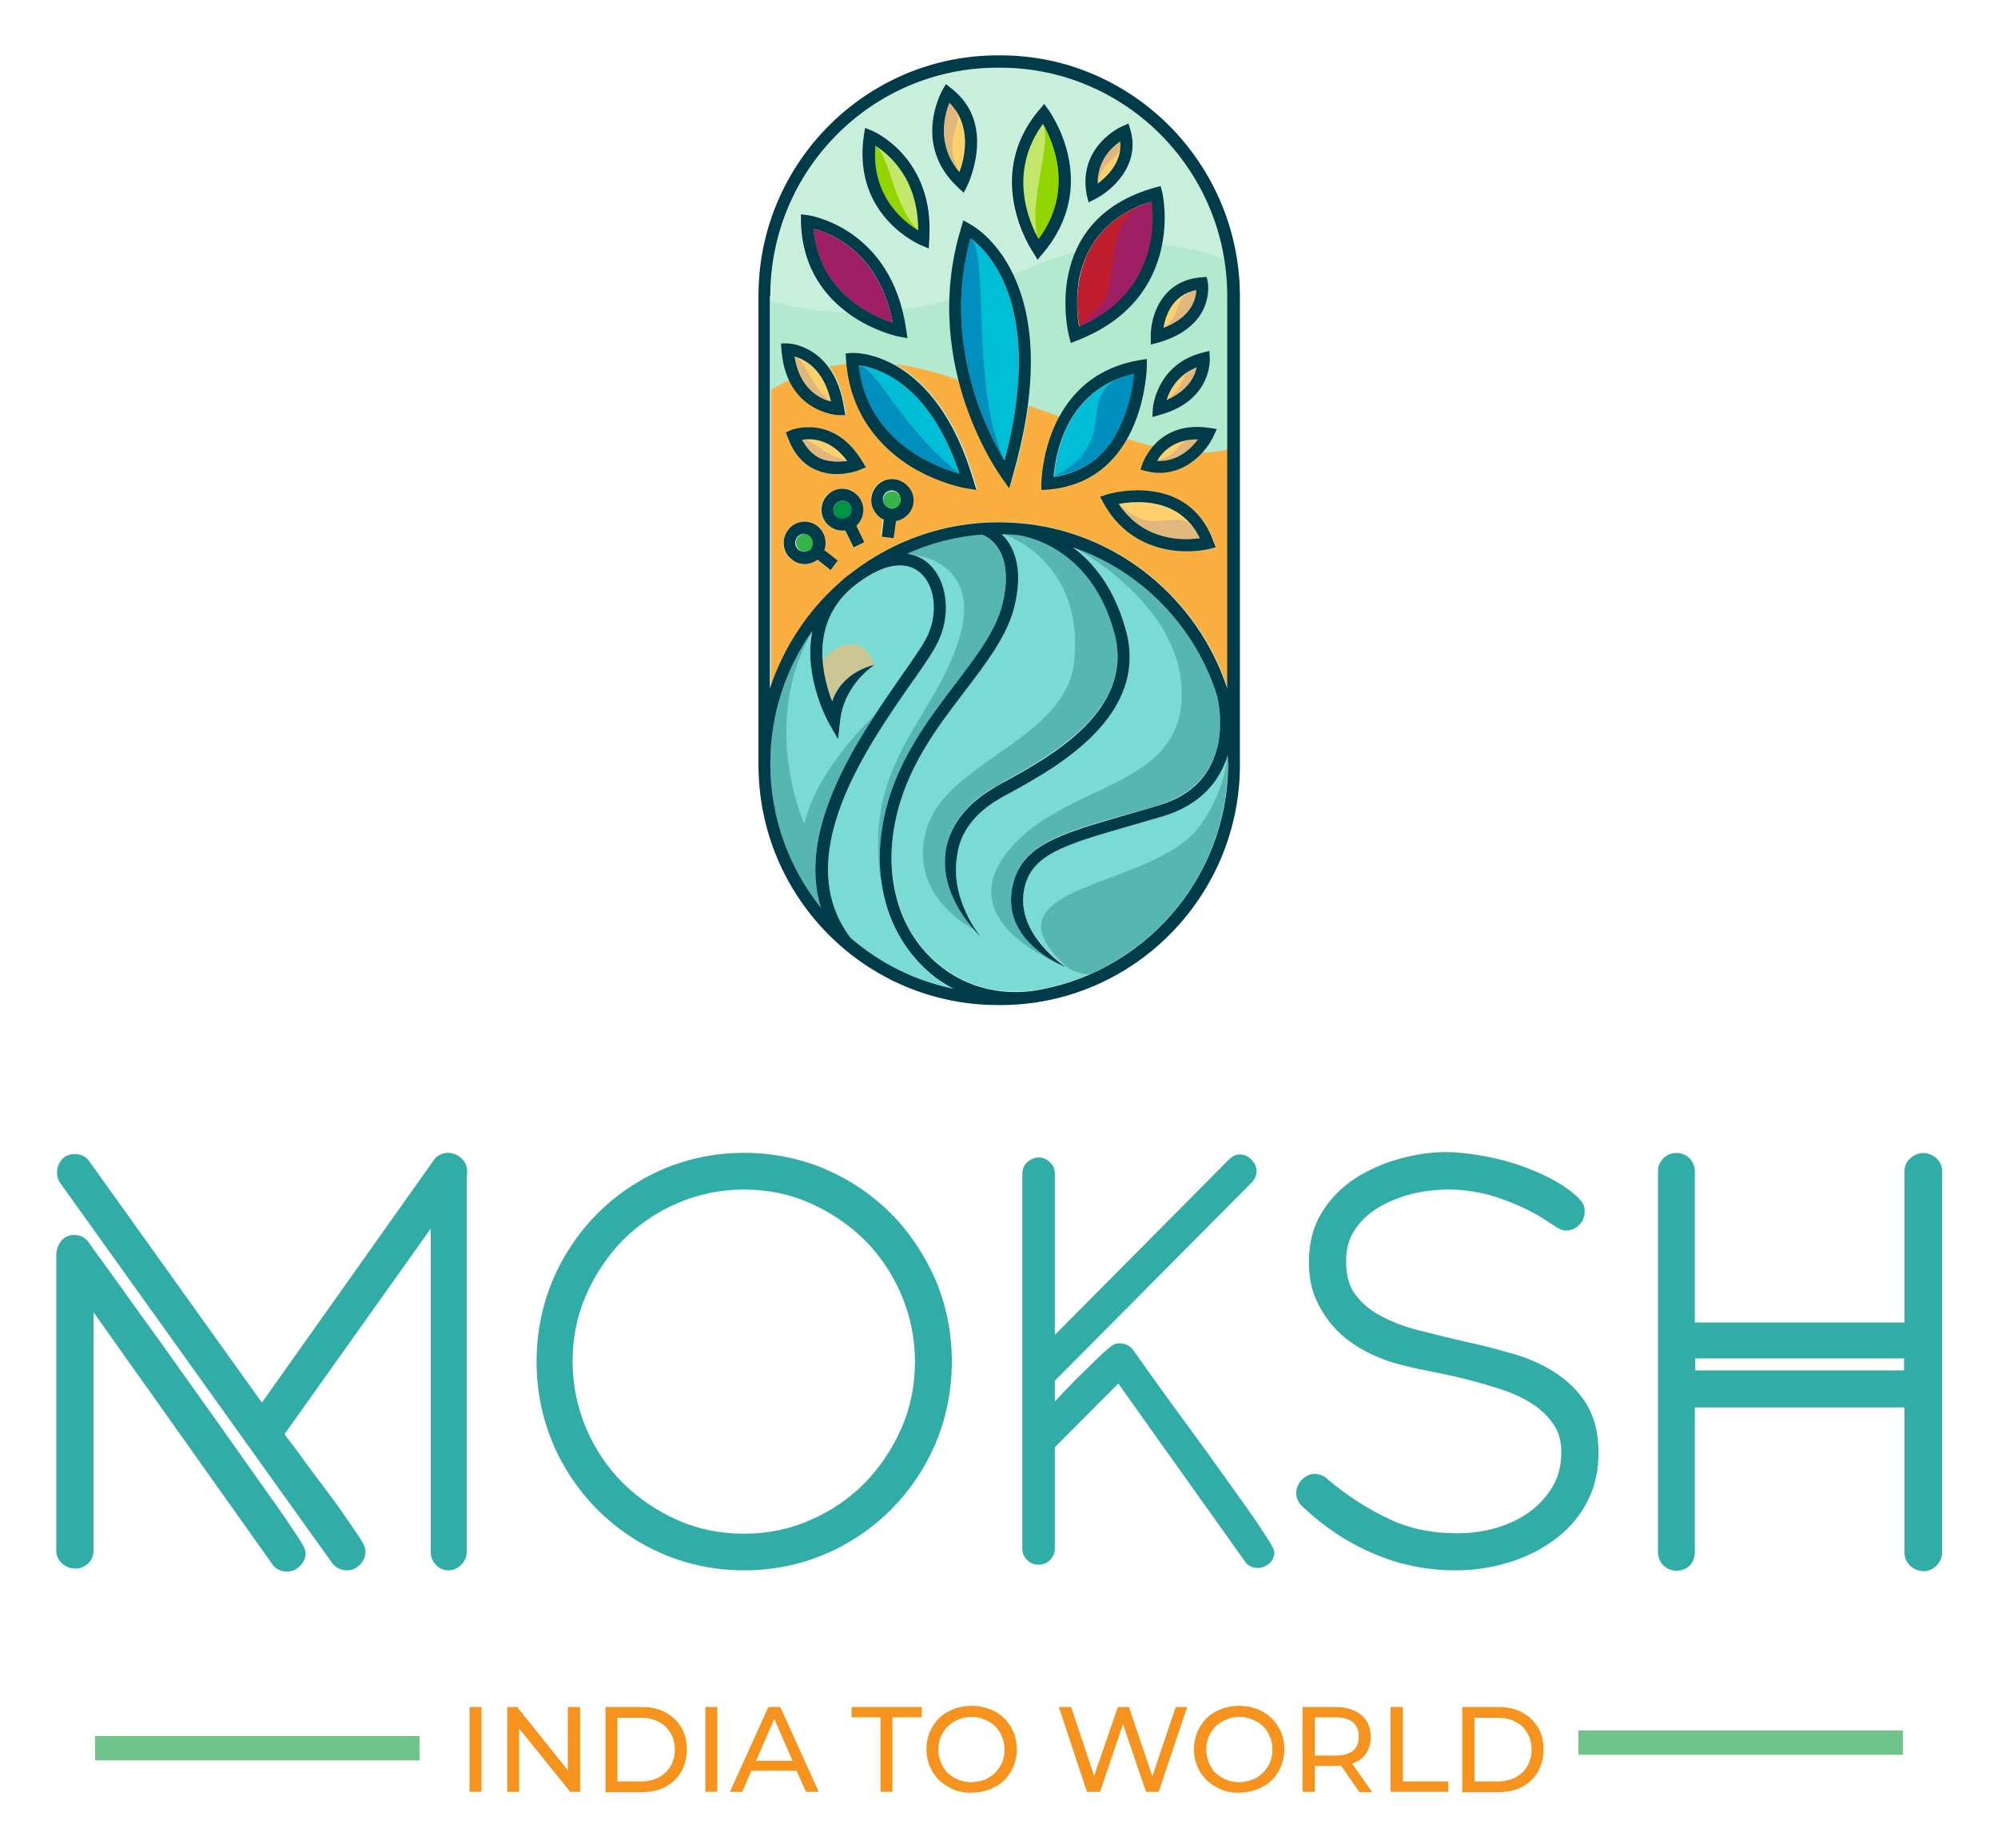 <svg xmlns="http://www.w3.org/2000/svg" xmlns:xlink="http://www.w3.org/1999/xlink" width="120px" height="111px" viewBox="0 0 119 111"><g id="surface1"><path style=" stroke:none;fill-rule:nonzero;fill:rgb(57.647%,83.529%,0%);fill-opacity:1;" d="M 62.141 7.441 C 60.023 10.312 61.285 13.277 61.879 14.352 C 64.047 11.41 62.738 8.492 62.141 7.441 "></path><path style=" stroke:none;fill-rule:nonzero;fill:rgb(76.078%,90.588%,41.961%);fill-opacity:1;" d="M 62.141 7.441 C 60.023 10.312 61.285 13.277 61.879 14.352 C 61.141 12.465 62.738 8.492 62.141 7.441 "></path><path style=" stroke:none;fill-rule:nonzero;fill:rgb(99.608%,81.961%,42.745%);fill-opacity:1;" d="M 49.41 24.113 C 48.957 22.152 47.84 21.578 47.219 21.41 C 47.527 23.371 48.719 23.945 49.41 24.113 "></path><path style=" stroke:none;fill-rule:nonzero;fill:rgb(88.235%,71.765%,49.412%);fill-opacity:1;" d="M 49.41 24.113 C 48.363 23.422 47.84 21.578 47.219 21.41 C 47.527 23.371 48.719 23.945 49.41 24.113 "></path><path style=" stroke:none;fill-rule:nonzero;fill:rgb(21.569%,70.196%,29.02%);fill-opacity:1;" d="M 48.148 32.176 C 48.051 32.105 47.934 32.055 47.84 32.055 C 47.812 32.055 47.789 32.055 47.766 32.055 C 47.625 32.078 47.504 32.152 47.41 32.27 C 47.312 32.391 47.289 32.535 47.312 32.68 C 47.34 32.82 47.41 32.941 47.527 33.035 C 47.648 33.133 47.789 33.156 47.934 33.133 C 48.074 33.109 48.195 33.035 48.289 32.918 C 48.434 32.68 48.387 32.344 48.148 32.176 "></path><path style=" stroke:none;fill-rule:nonzero;fill:rgb(99.608%,81.961%,42.745%);fill-opacity:1;" d="M 66.688 30.262 C 68.211 32.535 70.613 32.461 71.566 32.32 C 70.352 29.855 67.758 30.07 66.688 30.262 "></path><path style=" stroke:none;fill-rule:nonzero;fill:rgb(88.235%,71.765%,49.412%);fill-opacity:1;" d="M 66.688 30.262 C 68.211 32.535 70.613 32.461 71.566 32.32 C 70.352 29.855 69.113 32.605 66.688 30.262 "></path><path style=" stroke:none;fill-rule:nonzero;fill:rgb(61.961%,12.157%,38.824%);fill-opacity:1;" d="M 53.121 19.379 C 52.312 15.191 49.457 14.02 48.363 13.73 C 48.672 17.559 51.859 18.969 53.121 19.379 "></path><path style=" stroke:none;fill-rule:nonzero;fill:rgb(61.961%,12.157%,38.824%);fill-opacity:1;" d="M 53.121 19.379 C 50.41 17.414 49.457 14.02 48.363 13.73 C 48.672 17.559 51.859 18.969 53.121 19.379 "></path><path style=" stroke:none;fill-rule:nonzero;fill:rgb(0%,57.647%,27.059%);fill-opacity:1;" d="M 50.098 30.07 C 50.027 30.07 49.957 30.094 49.887 30.117 C 49.621 30.238 49.48 30.551 49.598 30.836 C 49.719 31.098 50.027 31.242 50.312 31.125 C 50.457 31.074 50.551 30.957 50.598 30.836 C 50.645 30.691 50.645 30.551 50.598 30.43 C 50.504 30.191 50.312 30.07 50.098 30.07 "></path><path style=" stroke:none;fill-rule:nonzero;fill:rgb(76.078%,90.588%,41.961%);fill-opacity:1;" d="M 54.645 13.828 C 54.668 10.719 52.93 9.281 52.074 8.754 C 51.836 11.746 53.715 13.277 54.645 13.828 "></path><path style=" stroke:none;fill-rule:nonzero;fill:rgb(57.647%,83.529%,0%);fill-opacity:1;" d="M 54.645 13.828 C 53.121 12.32 52.93 9.281 52.074 8.754 C 51.836 11.746 53.715 13.277 54.645 13.828 "></path><path style=" stroke:none;fill-rule:nonzero;fill:rgb(99.608%,81.961%,42.745%);fill-opacity:1;" d="M 47.672 26.387 C 47.934 26.938 48.312 27.32 48.789 27.512 C 49.359 27.773 49.98 27.727 50.383 27.629 C 49.387 26.316 48.242 26.289 47.672 26.387 "></path><path style=" stroke:none;fill-rule:nonzero;fill:rgb(88.235%,71.765%,49.412%);fill-opacity:1;" d="M 47.672 26.387 C 47.934 26.938 48.312 27.32 48.789 27.512 C 49.359 27.773 49.98 27.727 50.383 27.629 C 49.027 27.438 48.242 26.289 47.672 26.387 "></path><path style=" stroke:none;fill-rule:nonzero;fill:rgb(21.569%,70.196%,29.02%);fill-opacity:1;" d="M 53.145 29.496 C 53.121 29.496 53.098 29.496 53.074 29.496 C 52.812 29.496 52.574 29.688 52.551 29.977 C 52.527 30.117 52.574 30.262 52.668 30.383 C 52.766 30.5 52.883 30.574 53.027 30.598 C 53.312 30.645 53.598 30.43 53.621 30.141 C 53.645 30 53.598 29.855 53.504 29.734 C 53.406 29.594 53.289 29.52 53.145 29.496 "></path><path style=" stroke:none;fill-rule:nonzero;fill:rgb(0%,74.51%,83.922%);fill-opacity:1;" d="M 57.785 14.305 C 56.074 20.551 58.738 25.836 59.832 27.656 C 62.238 18.539 58.953 15.168 57.785 14.305 "></path><path style=" stroke:none;fill-rule:nonzero;fill:rgb(0%,56.078%,74.51%);fill-opacity:1;" d="M 57.785 14.305 C 56.074 20.551 58.738 25.836 59.832 27.656 C 57.762 23.277 58.953 15.168 57.785 14.305 "></path><path style=" stroke:none;fill-rule:nonzero;fill:rgb(0%,74.51%,83.922%);fill-opacity:1;" d="M 51.074 21.938 C 51.598 26.48 55.598 28.012 57.121 28.445 C 55.289 22.941 52.168 22.082 51.074 21.938 "></path><path style=" stroke:none;fill-rule:nonzero;fill:rgb(0%,56.078%,74.51%);fill-opacity:1;" d="M 51.074 21.938 C 51.598 26.48 55.598 28.012 57.121 28.445 C 53.598 25.645 52.168 22.082 51.074 21.938 "></path><path style=" stroke:none;fill-rule:nonzero;fill:rgb(0%,74.51%,83.922%);fill-opacity:1;" d="M 67.641 22.414 C 63.547 23.371 62.902 27.32 62.809 28.609 C 64.762 28.324 66.164 27.176 66.996 25.168 C 67.426 24.09 67.594 23.012 67.641 22.414 "></path><path style=" stroke:none;fill-rule:nonzero;fill:rgb(0%,56.078%,74.51%);fill-opacity:1;" d="M 67.641 22.414 C 63.547 23.371 67.188 26.387 62.809 28.609 C 64.762 28.324 66.164 27.176 66.996 25.168 C 67.426 24.09 67.594 23.012 67.641 22.414 "></path><path style=" stroke:none;fill-rule:nonzero;fill:rgb(78.039%,93.725%,86.275%);fill-opacity:1;" d="M 59.594 4.066 L 59.43 4.066 C 51.906 4.066 45.793 10.215 45.793 17.773 L 45.793 41.34 C 46.602 38.875 48.027 36.723 49.91 35.047 C 50.098 34.855 50.312 34.688 50.527 34.52 C 50.598 34.473 50.645 34.426 50.719 34.375 C 53.145 32.488 56.215 31.363 59.523 31.363 C 59.906 31.363 60.285 31.387 60.668 31.41 C 60.668 31.41 60.668 31.41 60.691 31.41 C 66.57 31.887 71.473 35.906 73.258 41.34 L 73.258 17.773 C 73.234 10.215 67.117 4.066 59.594 4.066 M 66.902 7.582 L 67.281 7.414 L 67.402 7.824 C 67.996 9.93 66.281 11.434 65.309 11.938 L 64.879 12.152 L 64.785 11.676 C 64.234 8.781 66.879 7.605 66.902 7.582 M 56.098 5.383 L 56.312 5.023 L 56.645 5.285 C 59.406 7.441 57.621 11.102 57.598 11.125 L 57.383 11.555 L 57.023 11.219 C 54.238 8.637 56.098 5.43 56.098 5.383 M 51.434 8.133 L 51.504 7.68 L 51.93 7.848 C 51.98 7.871 55.691 9.449 55.359 14.426 L 55.336 14.926 L 54.883 14.734 C 54.812 14.734 50.672 13.016 51.434 8.133 M 48.004 12.918 C 48.051 12.918 53.027 13.637 53.906 19.832 L 53.977 20.336 L 53.48 20.238 C 53.43 20.238 47.719 19.043 47.578 13.301 L 47.578 12.871 Z M 46.41 20.621 L 46.789 20.621 C 46.816 20.621 49.598 20.668 50.195 24.496 L 50.266 24.926 L 49.836 24.926 C 49.812 24.926 46.719 24.809 46.457 21.027 Z M 49.387 34.234 L 48.574 33.609 C 48.41 33.73 48.219 33.828 48.004 33.852 C 47.934 33.852 47.887 33.875 47.812 33.875 C 47.551 33.875 47.289 33.777 47.051 33.609 C 46.789 33.418 46.602 33.109 46.555 32.773 C 46.504 32.438 46.602 32.105 46.789 31.84 C 46.98 31.578 47.289 31.387 47.625 31.34 C 47.957 31.289 48.289 31.387 48.551 31.578 C 49.004 31.914 49.172 32.512 48.98 33.035 L 49.789 33.66 Z M 50.742 32.871 L 50.242 31.863 C 50.195 31.863 50.148 31.863 50.074 31.863 C 49.574 31.863 49.125 31.578 48.91 31.098 C 48.648 30.453 48.934 29.711 49.574 29.449 C 50.219 29.16 50.957 29.473 51.219 30.117 C 51.359 30.43 51.359 30.766 51.242 31.074 C 51.172 31.266 51.051 31.434 50.883 31.555 L 51.359 32.535 Z M 51.098 28.203 C 51.074 28.227 50.48 28.445 49.742 28.445 C 49.359 28.445 48.91 28.371 48.48 28.18 C 47.719 27.844 47.172 27.199 46.816 26.266 L 46.695 25.934 L 47.027 25.789 C 47.051 25.789 49.527 24.809 51.266 27.656 L 51.48 28.012 Z M 54.312 30.191 C 54.238 30.766 53.812 31.195 53.266 31.266 L 53.121 32.297 L 52.406 32.199 L 52.551 31.172 C 52.359 31.074 52.195 30.957 52.074 30.789 C 51.859 30.523 51.789 30.191 51.812 29.855 C 51.906 29.16 52.527 28.684 53.219 28.754 C 53.551 28.801 53.836 28.969 54.051 29.234 C 54.266 29.52 54.359 29.855 54.312 30.191 M 57.598 29.305 C 57.523 29.305 55.859 29.02 54.145 27.941 C 52.527 26.938 50.551 25.023 50.336 21.578 L 50.312 21.195 L 50.695 21.172 C 50.906 21.172 55.715 21.051 58.023 28.828 L 58.191 29.375 Z M 60.309 28.637 L 60.094 29.328 L 59.668 28.73 C 59.617 28.66 58.406 27.008 57.477 24.305 C 56.645 21.816 55.93 17.941 57.238 13.637 L 57.359 13.23 L 57.738 13.422 C 57.809 13.445 59.332 14.211 60.379 16.508 C 61.809 19.52 61.762 23.586 60.309 28.637 M 61.523 15.215 C 61.5 15.168 58.406 10.691 61.879 6.602 L 62.164 6.27 L 62.426 6.625 C 62.453 6.676 65.664 11.004 62.07 15.262 L 61.762 15.621 Z M 62.047 29.426 L 62.047 29.043 C 62.047 28.969 62.094 22.605 67.949 21.625 L 68.379 21.555 L 68.379 21.984 C 68.379 22.055 68.281 28.922 62.426 29.402 Z M 72.16 32.965 C 72.137 32.965 71.59 33.109 70.805 33.109 C 69.379 33.109 67.164 32.652 65.809 30.215 L 65.594 29.832 L 66.02 29.688 C 66.07 29.664 70.805 28.277 72.422 32.488 L 72.566 32.871 Z M 72.398 26.219 C 71.996 27.031 70.852 28.395 69.188 28.395 C 68.926 28.395 68.664 28.371 68.402 28.301 L 68.02 28.203 L 68.141 27.844 C 68.141 27.82 68.996 25.238 72.137 25.715 L 72.613 25.789 Z M 72.137 21.531 C 72.137 21.555 72.305 24.043 69.188 24.926 L 68.688 25.07 L 68.711 24.566 C 68.711 24.543 68.902 21.938 71.688 21.219 L 72.09 21.125 Z M 71.66 16.625 L 71.973 16.602 L 72.043 16.914 C 72.043 16.938 72.566 19.543 69.066 20.551 L 68.617 20.668 L 68.617 20.191 C 68.59 19.066 69.211 16.84 71.66 16.625 M 64.188 20.453 L 63.809 20.598 L 63.711 20.215 C 63.688 20.145 61.926 13.23 68.879 11.266 L 69.234 11.172 L 69.328 11.531 C 69.328 11.602 70.758 17.918 64.188 20.453 "></path><path style=" stroke:none;fill-rule:nonzero;fill:rgb(47.843%,85.882%,83.137%);fill-opacity:1;" d="M 54.645 57.773 C 52.668 55.621 51.906 52.508 52.551 49.207 C 53.219 45.836 55.145 43.324 56.836 41.098 C 58.098 39.449 59.309 37.871 59.691 36.242 C 60.453 33.062 58.785 32.246 58.453 32.105 C 56.859 32.223 55.336 32.629 53.93 33.254 C 54.477 33.324 54.883 33.562 55.145 33.777 C 56.312 34.734 56.621 36.77 55.836 38.441 C 55.551 39.043 54.953 39.902 54.215 40.98 C 51.48 44.902 46.887 51.48 50.527 56.312 C 52.266 57.82 54.383 58.898 56.715 59.375 C 55.953 58.969 55.262 58.418 54.645 57.773 "></path><path style=" stroke:none;fill-rule:nonzero;fill:rgb(74.51%,11.765%,17.647%);fill-opacity:1;" d="M 64.355 16.648 C 64.094 17.895 64.211 19.043 64.332 19.617 C 66.617 18.613 68.043 17.031 68.543 14.855 C 68.828 13.66 68.758 12.605 68.688 12.082 C 66.258 12.871 64.809 14.402 64.355 16.648 "></path><path style=" stroke:none;fill-rule:nonzero;fill:rgb(61.961%,12.157%,38.824%);fill-opacity:1;" d="M 66.117 17.223 C 65.855 18.469 65.211 18.637 64.309 19.617 C 66.594 18.637 68.02 17.031 68.52 14.855 C 68.805 13.66 68.734 12.605 68.664 12.082 C 66.258 12.871 66.57 14.977 66.117 17.223 "></path><path style=" stroke:none;fill-rule:nonzero;fill:rgb(47.843%,85.882%,83.137%);fill-opacity:1;" d="M 69.281 49.016 C 68.617 49.207 67.973 49.398 67.379 49.566 C 63.379 50.715 61.379 51.289 61 53.441 C 60.523 56.098 63.5 58.035 63.5 58.035 C 63.449 58.012 59.691 56.578 60.285 53.324 C 60.762 50.738 63.047 50.07 67.188 48.898 C 67.781 48.73 68.402 48.539 69.066 48.348 C 71.113 47.727 72.328 46.434 72.684 44.52 C 72.922 43.203 72.66 42.031 72.613 41.793 C 71.305 37.605 68.066 34.258 63.949 32.844 C 65.164 33.777 66.426 35.309 67.117 37.797 C 68.543 42.965 62.949 46.051 60.262 47.535 C 59.953 47.703 59.668 47.867 59.453 47.988 C 58.047 48.824 57.168 49.996 57 51.266 C 56.453 53.945 58.43 56.266 58.43 56.266 C 56.812 54.59 56.051 52.844 56.285 51.172 C 56.477 49.664 57.477 48.324 59.07 47.367 C 59.309 47.223 59.594 47.078 59.906 46.887 C 62.617 45.379 67.688 42.582 66.426 37.965 C 64.973 32.727 60.953 32.152 60.617 32.105 C 60.309 32.078 60 32.055 59.668 32.055 C 60.332 32.727 60.977 34.02 60.43 36.387 C 60 38.156 58.762 39.781 57.43 41.504 C 55.789 43.66 53.906 46.098 53.266 49.328 C 52.645 52.391 53.359 55.285 55.168 57.246 C 56.762 58.969 59.047 59.781 61.43 59.496 C 68.094 58.539 73.234 52.797 73.234 45.836 C 73.234 45.645 73.234 45.477 73.207 45.285 C 72.781 46.793 71.688 48.301 69.281 49.016 "></path><path style=" stroke:none;fill-rule:nonzero;fill:rgb(47.843%,85.882%,83.137%);fill-opacity:1;" d="M 53.645 40.574 C 54.359 39.566 54.953 38.684 55.215 38.156 C 55.859 36.77 55.645 35.117 54.715 34.352 C 53.859 33.66 52.574 33.898 51.074 34.973 C 50.836 35.141 50.621 35.332 50.41 35.523 C 48.172 37.68 48.91 40.621 49.48 42.129 C 50.098 40.262 52.027 39.926 52.027 39.926 C 52.004 39.926 50.195 41.074 49.957 43.301 L 49.836 44.398 L 49.289 43.441 C 49.266 43.395 47.719 40.668 48.289 37.895 C 46.695 40.141 45.766 42.895 45.766 45.859 C 45.766 49.137 46.91 52.152 48.812 54.52 C 47.289 49.688 51.195 44.113 53.645 40.574 "></path><path style=" stroke:none;fill-rule:nonzero;fill:rgb(34.118%,71.373%,69.804%);fill-opacity:1;" d="M 48.812 54.52 C 47.602 50.668 49.836 46.336 52.027 42.941 C 52.027 42.941 48.48 46.266 47.812 49.496 C 47.812 49.496 45.078 43.469 48.289 37.895 C 46.695 40.141 45.766 42.895 45.766 45.859 C 45.766 49.137 46.91 52.152 48.812 54.52 "></path><path style=" stroke:none;fill-rule:nonzero;fill:rgb(79.608%,77.647%,57.647%);fill-opacity:1;" d="M 48.91 39.781 C 48.98 40.691 49.242 41.531 49.48 42.129 C 49.789 41.172 50.48 40.598 51.051 40.285 C 51.336 40.094 51.645 39.949 52.027 39.926 C 52.027 39.926 51.621 38.684 50.672 38.684 C 49.98 38.684 49.289 39.043 48.91 39.781 "></path><path style=" stroke:none;fill-rule:nonzero;fill:rgb(99.608%,81.961%,42.745%);fill-opacity:1;" d="M 56.523 6.172 C 56.215 6.961 55.738 8.707 57.121 10.336 C 57.453 9.426 57.883 7.535 56.523 6.172 "></path><path style=" stroke:none;fill-rule:nonzero;fill:rgb(88.235%,71.765%,49.412%);fill-opacity:1;" d="M 56.523 6.172 C 56.215 6.961 55.738 8.707 57.121 10.336 C 55.883 7.895 57.883 7.535 56.523 6.172 "></path><path style=" stroke:none;fill-rule:nonzero;fill:rgb(99.608%,81.961%,42.745%);fill-opacity:1;" d="M 68.996 27.68 C 70.234 27.773 71.043 26.938 71.449 26.387 C 71.422 26.387 71.398 26.387 71.375 26.387 C 69.973 26.363 69.281 27.176 68.996 27.68 "></path><path style=" stroke:none;fill-rule:nonzero;fill:rgb(88.235%,71.765%,49.412%);fill-opacity:1;" d="M 68.996 27.68 C 70.234 27.773 71.043 26.938 71.449 26.387 C 71.422 26.387 71.398 26.387 71.375 26.387 C 69.973 26.363 70.734 27.105 68.996 27.68 "></path><path style=" stroke:none;fill-rule:nonzero;fill:rgb(99.608%,81.961%,42.745%);fill-opacity:1;" d="M 69.566 24.02 C 70.852 23.492 71.258 22.605 71.375 22.055 C 70.211 22.535 69.758 23.422 69.566 24.02 "></path><path style=" stroke:none;fill-rule:nonzero;fill:rgb(88.235%,71.765%,49.412%);fill-opacity:1;" d="M 69.566 24.02 C 70.852 23.492 71.258 22.605 71.375 22.055 C 70.211 22.535 70.781 23.18 69.566 24.02 "></path><path style=" stroke:none;fill-rule:nonzero;fill:rgb(99.608%,81.961%,42.745%);fill-opacity:1;" d="M 71.352 17.414 C 69.902 17.703 69.496 18.969 69.379 19.688 C 71.066 19.043 71.328 17.941 71.352 17.414 "></path><path style=" stroke:none;fill-rule:nonzero;fill:rgb(88.235%,71.765%,49.412%);fill-opacity:1;" d="M 71.352 17.414 C 69.902 17.703 70.59 18.852 69.379 19.688 C 71.066 19.043 71.328 17.941 71.352 17.414 "></path><path style=" stroke:none;fill-rule:nonzero;fill:rgb(99.608%,81.961%,42.745%);fill-opacity:1;" d="M 66.781 8.492 C 66.258 8.852 65.379 9.641 65.426 11.027 C 65.996 10.598 66.902 9.738 66.781 8.492 "></path><path style=" stroke:none;fill-rule:nonzero;fill:rgb(88.235%,71.765%,49.412%);fill-opacity:1;" d="M 66.781 8.492 C 66.258 8.852 65.379 9.641 65.426 11.027 C 65.781 9.305 66.902 9.738 66.781 8.492 "></path><path style=" stroke:none;fill-rule:nonzero;fill:rgb(34.118%,71.373%,69.804%);fill-opacity:1;" d="M 64.023 39.688 C 63.547 44.473 56.238 45.715 55.121 49.879 C 54.121 53.609 57.383 55.5 58.047 55.836 C 56.691 54.305 56.074 52.676 56.285 51.145 C 56.477 49.641 57.477 48.301 59.07 47.344 C 59.309 47.199 59.594 47.055 59.906 46.863 C 62.617 45.355 67.688 42.559 66.426 37.941 C 64.973 32.703 60.953 32.129 60.617 32.078 C 60.309 32.055 60 32.031 59.668 32.031 C 61.57 32.703 64.496 34.902 64.023 39.688 "></path><path style=" stroke:none;fill-rule:nonzero;fill:rgb(34.118%,71.373%,69.804%);fill-opacity:1;" d="M 58.168 55.906 C 58.07 55.762 58 55.645 57.906 55.5 C 58 55.668 58.098 55.785 58.168 55.906 "></path><path style=" stroke:none;fill-rule:nonzero;fill:rgb(34.118%,71.373%,69.804%);fill-opacity:1;" d="M 70.473 41.91 C 70.281 47.512 63.164 46.984 59.906 51.289 C 56.668 55.594 63.5 58.035 63.5 58.035 C 63.449 58.012 59.691 56.578 60.285 53.324 C 60.762 50.738 63.047 50.07 67.188 48.898 C 67.781 48.73 68.402 48.539 69.066 48.348 C 71.113 47.727 72.328 46.434 72.684 44.52 C 72.922 43.203 72.66 42.031 72.613 41.793 C 71.305 37.605 68.066 34.258 63.949 32.844 C 63.949 32.82 70.688 36.312 70.473 41.91 "></path><path style=" stroke:none;fill-rule:nonzero;fill:rgb(34.118%,71.373%,69.804%);fill-opacity:1;" d="M 52.43 52.918 C 52.266 51.746 52.312 50.477 52.574 49.207 C 53.242 45.836 55.168 43.324 56.859 41.098 C 58.121 39.449 59.332 37.871 59.715 36.242 C 60.477 33.062 58.809 32.246 58.477 32.105 C 56.883 32.223 55.359 32.629 53.953 33.254 C 53.953 33.254 58.57 33.418 57.121 38.301 C 55.668 43.18 51.527 45.547 52.336 52.461 C 52.359 52.629 52.383 52.773 52.43 52.918 "></path><path style=" stroke:none;fill-rule:nonzero;fill:rgb(34.118%,71.373%,69.804%);fill-opacity:1;" d="M 71.566 49.59 C 68.828 53.418 58.168 53.012 63.5 58.012 C 63.664 58.18 64.379 58.516 64.926 58.516 C 69.805 56.387 73.234 51.527 73.234 45.859 C 73.234 45.668 73.234 45.5 73.207 45.309 C 73.234 45.477 73.09 47.484 71.566 49.59 "></path><path style=" stroke:none;fill-rule:nonzero;fill:rgb(69.804%,91.373%,81.176%);fill-opacity:1;" d="M 49.887 35.023 C 50.074 34.832 50.289 34.664 50.504 34.496 C 50.574 34.449 50.621 34.402 50.695 34.352 C 53.145 32.461 56.191 31.34 59.5 31.34 C 59.879 31.34 60.262 31.363 60.641 31.387 C 60.641 31.387 60.641 31.387 60.668 31.387 C 66.543 31.863 71.449 35.883 73.234 41.34 L 73.234 17.773 C 73.234 17.031 73.16 16.293 73.066 15.574 C 71.949 15.145 70.688 14.832 69.305 14.688 C 68.926 16.676 67.688 19.113 64.188 20.477 L 63.809 20.621 L 63.711 20.238 C 63.711 20.191 63.047 17.582 64.094 15.117 C 62.926 15.43 61.691 15.883 60.406 16.508 C 61.809 19.52 61.785 23.586 60.332 28.609 L 60.117 29.305 L 59.691 28.707 C 59.645 28.637 58.43 26.984 57.5 24.281 C 56.953 22.68 56.453 20.5 56.523 17.988 C 55.551 18.277 54.598 18.469 53.691 18.586 C 53.789 18.969 53.859 19.352 53.93 19.785 L 54.004 20.285 L 53.504 20.191 C 53.48 20.191 51.93 19.879 50.457 18.777 C 48.695 18.73 47.125 18.445 45.793 18.062 L 45.793 41.289 C 46.578 38.875 48.004 36.723 49.887 35.023 M 72.16 32.965 C 72.137 32.965 71.59 33.109 70.805 33.109 C 69.379 33.109 67.164 32.652 65.809 30.215 L 65.594 29.832 L 66.02 29.711 C 66.07 29.688 70.805 28.301 72.422 32.512 L 72.566 32.895 Z M 72.398 26.219 C 71.996 27.031 70.852 28.395 69.188 28.395 C 68.926 28.395 68.664 28.371 68.402 28.301 L 68.02 28.203 L 68.141 27.844 C 68.141 27.82 68.996 25.238 72.137 25.715 L 72.613 25.789 Z M 72.137 21.531 C 72.137 21.555 72.305 24.043 69.188 24.926 L 68.688 25.07 L 68.711 24.566 C 68.711 24.543 68.902 21.938 71.688 21.219 L 72.09 21.125 Z M 71.66 16.625 L 71.973 16.602 L 72.043 16.914 C 72.043 16.938 72.566 19.543 69.066 20.551 L 68.617 20.668 L 68.617 20.191 C 68.59 19.066 69.211 16.84 71.66 16.625 M 67.949 21.625 L 68.379 21.555 L 68.379 21.984 C 68.379 22.055 68.281 28.922 62.453 29.402 L 62.07 29.426 L 62.07 29.043 C 62.047 28.969 62.094 22.605 67.949 21.625 M 49.387 34.234 L 48.574 33.609 C 48.41 33.73 48.219 33.828 48.004 33.852 C 47.934 33.852 47.887 33.875 47.812 33.875 C 47.551 33.875 47.289 33.777 47.051 33.609 C 46.789 33.418 46.602 33.109 46.555 32.773 C 46.504 32.438 46.602 32.105 46.789 31.84 C 46.98 31.578 47.289 31.387 47.625 31.34 C 47.957 31.289 48.289 31.387 48.551 31.578 C 49.004 31.914 49.172 32.512 48.98 33.035 L 49.789 33.66 Z M 50.742 32.871 L 50.242 31.863 C 50.195 31.863 50.148 31.863 50.074 31.863 C 49.574 31.863 49.125 31.578 48.91 31.098 C 48.648 30.453 48.934 29.711 49.574 29.449 C 50.219 29.184 50.957 29.473 51.219 30.117 C 51.359 30.43 51.359 30.766 51.242 31.074 C 51.172 31.266 51.051 31.434 50.883 31.555 L 51.359 32.535 Z M 51.098 28.203 C 51.051 28.227 50.48 28.445 49.742 28.445 C 49.359 28.445 48.91 28.371 48.48 28.18 C 47.719 27.844 47.172 27.199 46.816 26.266 L 46.695 25.934 L 47.027 25.789 C 47.051 25.789 49.527 24.809 51.266 27.656 L 51.48 28.012 Z M 54.312 30.191 C 54.238 30.766 53.812 31.195 53.266 31.266 L 53.121 32.297 L 52.406 32.199 L 52.527 31.172 C 52.336 31.074 52.168 30.957 52.051 30.789 C 51.836 30.523 51.766 30.191 51.789 29.855 C 51.883 29.16 52.504 28.684 53.191 28.754 C 53.527 28.801 53.812 28.969 54.027 29.234 C 54.266 29.52 54.359 29.855 54.312 30.191 M 50.672 21.195 C 50.883 21.195 55.691 21.074 58 28.852 L 58.168 29.402 L 57.598 29.305 C 57.523 29.305 55.859 29.02 54.145 27.941 C 52.527 26.938 50.551 25.023 50.336 21.578 L 50.312 21.195 Z M 50.195 24.496 L 50.266 24.926 L 49.836 24.926 C 49.812 24.926 46.719 24.809 46.457 21.027 L 46.434 20.645 L 46.816 20.645 C 46.84 20.621 49.621 20.668 50.195 24.496 "></path><path style=" stroke:none;fill-rule:nonzero;fill:rgb(98.039%,68.627%,25.098%);fill-opacity:1;" d="M 49.887 35.023 C 50.074 34.832 50.289 34.664 50.504 34.496 C 50.574 34.449 50.621 34.402 50.695 34.352 C 53.121 32.461 56.191 31.34 59.5 31.34 C 59.879 31.34 60.262 31.363 60.641 31.387 C 60.641 31.387 60.641 31.387 60.668 31.387 C 66.543 31.863 71.449 35.883 73.234 41.312 L 73.234 26.984 C 72.758 27.105 72.258 27.176 71.711 27.176 C 71.137 27.797 70.281 28.371 69.188 28.371 C 68.926 28.371 68.664 28.348 68.402 28.277 L 68.02 28.18 L 68.141 27.82 C 68.141 27.82 68.305 27.32 68.758 26.793 C 68.281 26.672 67.758 26.531 67.211 26.363 C 66.355 27.844 64.926 29.16 62.477 29.375 L 62.094 29.402 L 62.094 29.02 C 62.094 28.992 62.117 26.961 63.164 25.023 C 62.57 24.809 61.953 24.594 61.285 24.352 C 61.094 25.691 60.809 27.105 60.355 28.609 L 60.145 29.305 L 59.715 28.707 C 59.668 28.637 58.453 26.984 57.523 24.281 C 57.383 23.852 57.238 23.371 57.098 22.848 C 57.023 22.82 56.93 22.797 56.859 22.75 C 55.574 22.297 54.359 22.008 53.242 21.863 C 54.836 22.727 56.785 24.617 58.023 28.801 L 58.191 29.352 L 57.621 29.258 C 57.547 29.258 55.883 28.969 54.168 27.895 C 52.598 26.914 50.695 25.07 50.383 21.84 C 50.004 21.891 49.648 21.938 49.312 22.008 C 49.719 22.582 50.074 23.348 50.242 24.449 L 50.312 24.879 L 49.887 24.879 C 49.859 24.879 47.863 24.785 46.934 22.797 C 46.555 22.988 46.172 23.18 45.816 23.395 L 45.816 41.266 C 46.578 38.875 48.004 36.723 49.887 35.023 M 65.996 29.688 C 66.047 29.664 70.781 28.277 72.398 32.488 L 72.543 32.871 L 72.16 32.965 C 72.137 32.965 71.59 33.109 70.805 33.109 C 69.379 33.109 67.164 32.652 65.809 30.215 L 65.594 29.832 Z M 49.387 34.234 L 48.574 33.609 C 48.41 33.73 48.219 33.828 48.004 33.852 C 47.934 33.852 47.887 33.875 47.812 33.875 C 47.551 33.875 47.289 33.777 47.051 33.609 C 46.789 33.418 46.602 33.109 46.555 32.773 C 46.504 32.438 46.602 32.105 46.789 31.84 C 46.98 31.578 47.289 31.387 47.625 31.34 C 47.957 31.289 48.289 31.387 48.551 31.578 C 49.004 31.914 49.172 32.512 48.98 33.035 L 49.789 33.66 Z M 50.742 32.871 L 50.242 31.863 C 50.195 31.863 50.148 31.863 50.074 31.863 C 49.574 31.863 49.125 31.578 48.91 31.098 C 48.648 30.453 48.934 29.711 49.574 29.449 C 50.219 29.16 50.957 29.473 51.219 30.117 C 51.359 30.43 51.359 30.766 51.242 31.074 C 51.172 31.266 51.051 31.434 50.883 31.555 L 51.359 32.535 Z M 51.812 29.855 C 51.906 29.16 52.527 28.684 53.219 28.754 C 53.551 28.801 53.836 28.969 54.051 29.234 C 54.266 29.496 54.336 29.832 54.312 30.168 C 54.238 30.742 53.812 31.172 53.266 31.242 L 53.121 32.27 L 52.406 32.176 L 52.527 31.148 C 52.336 31.051 52.168 30.934 52.051 30.766 C 51.859 30.523 51.789 30.191 51.812 29.855 M 47.027 25.812 C 47.051 25.812 49.527 24.832 51.266 27.68 L 51.48 28.035 L 51.074 28.203 C 51.027 28.227 50.457 28.445 49.719 28.445 C 49.336 28.445 48.887 28.371 48.457 28.18 C 47.695 27.844 47.148 27.199 46.789 26.266 L 46.672 25.934 Z M 47.027 25.812 "></path><path style=" stroke:none;fill-rule:nonzero;fill:rgb(0%,23.137%,29.02%);fill-opacity:1;" d="M 49.387 34.234 L 49.812 33.66 L 49.004 33.035 C 49.195 32.535 49.027 31.938 48.574 31.578 C 48.312 31.387 47.98 31.289 47.648 31.34 C 47.312 31.387 47.027 31.555 46.816 31.84 C 46.625 32.105 46.527 32.438 46.578 32.773 C 46.625 33.109 46.789 33.395 47.078 33.609 C 47.289 33.777 47.551 33.875 47.84 33.875 C 47.91 33.875 47.957 33.875 48.027 33.852 C 48.242 33.828 48.434 33.73 48.598 33.609 Z M 47.887 33.133 C 47.742 33.156 47.602 33.109 47.48 33.035 C 47.363 32.941 47.289 32.82 47.266 32.68 C 47.242 32.535 47.289 32.391 47.363 32.27 C 47.457 32.152 47.578 32.078 47.719 32.055 C 47.742 32.055 47.766 32.055 47.789 32.055 C 47.91 32.055 48.027 32.105 48.102 32.176 C 48.336 32.344 48.387 32.703 48.219 32.941 C 48.172 33.035 48.027 33.109 47.887 33.133 "></path><path style=" stroke:none;fill-rule:nonzero;fill:rgb(0%,23.137%,29.02%);fill-opacity:1;" d="M 51.266 31.074 C 51.383 30.766 51.383 30.43 51.242 30.117 C 50.957 29.473 50.219 29.184 49.598 29.449 C 48.957 29.734 48.672 30.477 48.934 31.098 C 49.148 31.578 49.598 31.863 50.098 31.863 C 50.148 31.863 50.195 31.863 50.266 31.863 L 50.766 32.871 L 51.406 32.559 L 50.934 31.578 C 51.074 31.434 51.195 31.266 51.266 31.074 M 49.598 30.836 C 49.48 30.574 49.598 30.238 49.887 30.117 C 49.957 30.094 50.027 30.07 50.098 30.07 C 50.312 30.07 50.504 30.191 50.598 30.406 C 50.645 30.551 50.645 30.691 50.598 30.812 C 50.551 30.957 50.434 31.051 50.312 31.098 C 50.027 31.219 49.719 31.098 49.598 30.836 "></path><path style=" stroke:none;fill-rule:nonzero;fill:rgb(0%,23.137%,29.02%);fill-opacity:1;" d="M 53.242 28.777 C 52.551 28.684 51.93 29.184 51.836 29.879 C 51.789 30.215 51.883 30.551 52.098 30.812 C 52.219 30.98 52.383 31.125 52.574 31.195 L 52.457 32.223 L 53.168 32.32 L 53.312 31.289 C 53.836 31.195 54.289 30.766 54.359 30.215 C 54.406 29.879 54.312 29.543 54.098 29.281 C 53.859 28.992 53.574 28.828 53.242 28.777 M 53.598 30.094 C 53.551 30.383 53.289 30.598 53.004 30.551 C 52.859 30.523 52.742 30.453 52.645 30.332 C 52.551 30.215 52.527 30.07 52.527 29.926 C 52.551 29.664 52.789 29.449 53.051 29.449 C 53.074 29.449 53.098 29.449 53.121 29.449 C 53.266 29.473 53.383 29.543 53.48 29.664 C 53.574 29.809 53.621 29.949 53.598 30.094 "></path><path style=" stroke:none;fill-rule:nonzero;fill:rgb(0%,23.137%,29.02%);fill-opacity:1;" d="M 59.594 3.324 L 59.43 3.324 C 51.504 3.324 45.055 9.809 45.055 17.75 L 45.055 45.93 C 45.055 53.898 51.504 60.355 59.43 60.355 L 59.594 60.355 C 67.52 60.355 73.969 53.875 73.969 45.93 L 73.969 17.773 C 73.945 9.809 67.496 3.324 59.594 3.324 M 49.48 42.129 C 48.91 40.645 48.172 37.703 50.41 35.523 C 50.621 35.332 50.836 35.141 51.074 34.973 C 52.574 33.875 53.859 33.66 54.715 34.352 C 55.645 35.094 55.859 36.77 55.215 38.156 C 54.953 38.707 54.359 39.566 53.645 40.574 C 51.195 44.113 47.289 49.688 48.812 54.52 C 46.91 52.152 45.766 49.137 45.766 45.859 C 45.766 42.895 46.695 40.141 48.289 37.895 C 47.719 40.668 49.266 43.395 49.289 43.441 L 49.836 44.398 L 49.957 43.301 C 50.195 41.074 52.004 39.949 52.027 39.926 C 52.051 39.926 50.098 40.262 49.48 42.129 M 58.477 32.105 C 58.809 32.223 60.477 33.035 59.715 36.242 C 59.332 37.871 58.121 39.426 56.859 41.098 C 55.168 43.324 53.242 45.836 52.574 49.207 C 51.906 52.508 52.668 55.621 54.668 57.773 C 55.289 58.441 55.977 58.969 56.762 59.375 C 54.43 58.898 52.312 57.82 50.574 56.312 C 46.934 51.48 51.527 44.902 54.266 40.98 C 55.027 39.902 55.621 39.043 55.883 38.441 C 56.645 36.77 56.359 34.734 55.191 33.777 C 54.93 33.562 54.527 33.324 53.977 33.254 C 55.359 32.629 56.883 32.223 58.477 32.105 M 61.43 59.52 C 59.023 59.805 56.762 58.992 55.168 57.27 C 53.336 55.309 52.645 52.414 53.266 49.352 C 53.906 46.145 55.762 43.707 57.43 41.531 C 58.738 39.809 60 38.18 60.43 36.41 C 61 34.043 60.355 32.75 59.668 32.078 C 59.977 32.078 60.285 32.105 60.617 32.129 C 60.953 32.176 64.996 32.75 66.426 37.988 C 67.688 42.605 62.641 45.406 59.906 46.91 C 59.57 47.078 59.309 47.246 59.07 47.391 C 57.477 48.348 56.477 49.688 56.285 51.195 C 56.074 52.867 56.812 54.641 58.43 56.289 C 58.43 56.289 56.477 53.992 57 51.289 C 57.168 50.023 58.023 48.848 59.453 48.012 C 59.668 47.867 59.953 47.727 60.262 47.559 C 62.949 46.074 68.543 42.988 67.117 37.82 C 66.426 35.309 65.164 33.777 63.949 32.871 C 68.066 34.281 71.305 37.629 72.613 41.816 C 72.66 42.055 72.922 43.227 72.684 44.543 C 72.328 46.48 71.113 47.773 69.066 48.371 C 68.402 48.562 67.758 48.754 67.188 48.922 C 63.047 50.117 60.762 50.762 60.285 53.348 C 59.691 56.602 63.449 58.059 63.5 58.059 C 63.5 58.059 60.523 56.145 61 53.465 C 61.379 51.312 63.402 50.738 67.379 49.59 C 67.973 49.422 68.59 49.23 69.281 49.039 C 71.711 48.324 72.781 46.816 73.234 45.355 C 73.234 45.547 73.258 45.715 73.258 45.906 C 73.234 52.82 68.094 58.562 61.43 59.52 M 45.766 17.773 C 45.766 10.215 51.883 4.066 59.406 4.066 L 59.57 4.066 C 67.094 4.066 73.207 10.215 73.207 17.773 L 73.207 41.34 C 71.422 35.906 66.52 31.863 60.641 31.41 C 60.617 31.41 60.617 31.41 60.617 31.41 C 60.238 31.387 59.855 31.363 59.477 31.363 C 56.168 31.363 53.121 32.488 50.672 34.375 C 50.621 34.426 50.551 34.473 50.48 34.52 C 50.242 34.688 50.051 34.879 49.859 35.047 C 47.98 36.723 46.555 38.898 45.742 41.34 L 45.742 17.773 Z M 45.766 17.773 "></path><path style=" stroke:none;fill-rule:nonzero;fill:rgb(0%,23.137%,29.02%);fill-opacity:1;" d="M 50.672 21.195 L 50.289 21.219 L 50.312 21.602 C 50.551 25.023 52.527 26.938 54.121 27.965 C 55.859 29.043 57.5 29.328 57.57 29.328 L 58.145 29.426 L 57.977 28.875 C 55.691 21.074 50.859 21.172 50.672 21.195 M 51.074 21.938 C 52.168 22.082 55.289 22.941 57.121 28.445 C 55.598 28.012 51.598 26.48 51.074 21.938 "></path><path style=" stroke:none;fill-rule:nonzero;fill:rgb(0%,23.137%,29.02%);fill-opacity:1;" d="M 57.359 13.23 L 57.238 13.637 C 55.906 17.941 56.645 21.816 57.5 24.305 C 58.43 27.008 59.645 28.66 59.691 28.73 L 60.117 29.328 L 60.309 28.637 C 61.762 23.613 61.785 19.52 60.379 16.531 C 59.309 14.234 57.785 13.469 57.738 13.445 Z M 59.832 27.656 C 58.738 25.859 56.074 20.551 57.785 14.305 C 58.953 15.168 62.238 18.539 59.832 27.656 "></path><path style=" stroke:none;fill-rule:nonzero;fill:rgb(0%,23.137%,29.02%);fill-opacity:1;" d="M 68.379 21.984 L 68.379 21.555 L 67.949 21.625 C 62.094 22.605 62.047 28.969 62.047 29.043 L 62.047 29.426 L 62.426 29.402 C 68.281 28.922 68.379 22.055 68.379 21.984 M 62.785 28.637 C 62.879 27.344 63.523 23.371 67.617 22.438 C 67.566 23.039 67.402 24.113 66.949 25.215 C 66.164 27.199 64.734 28.348 62.785 28.637 "></path><path style=" stroke:none;fill-rule:nonzero;fill:rgb(0%,23.137%,29.02%);fill-opacity:1;" d="M 65.996 29.688 L 65.57 29.832 L 65.781 30.215 C 67.141 32.652 69.379 33.109 70.781 33.109 C 71.566 33.109 72.137 32.965 72.137 32.965 L 72.52 32.871 L 72.375 32.488 C 70.805 28.254 66.047 29.664 65.996 29.688 M 66.688 30.262 C 67.758 30.07 70.352 29.855 71.566 32.32 C 70.59 32.461 68.211 32.535 66.688 30.262 "></path><path style=" stroke:none;fill-rule:nonzero;fill:rgb(0%,23.137%,29.02%);fill-opacity:1;" d="M 53.504 20.215 L 54.004 20.309 L 53.93 19.809 C 53.051 13.637 48.051 12.918 48.004 12.918 L 47.602 12.871 L 47.602 13.301 C 47.742 19.043 53.43 20.215 53.504 20.215 M 53.121 19.379 C 51.859 18.969 48.672 17.559 48.363 13.73 C 49.457 14.02 52.312 15.168 53.121 19.379 "></path><path style=" stroke:none;fill-rule:nonzero;fill:rgb(0%,23.137%,29.02%);fill-opacity:1;" d="M 63.711 20.215 L 63.809 20.598 L 64.188 20.453 C 70.758 17.895 69.328 11.602 69.305 11.531 L 69.211 11.172 L 68.852 11.266 C 61.902 13.23 63.688 20.145 63.711 20.215 M 68.664 12.082 C 68.734 12.633 68.805 13.66 68.52 14.855 C 67.996 17.031 66.594 18.613 64.309 19.617 C 64.211 19.043 64.094 17.895 64.332 16.648 C 64.809 14.402 66.258 12.871 68.664 12.082 "></path><path style=" stroke:none;fill-rule:nonzero;fill:rgb(0%,23.137%,29.02%);fill-opacity:1;" d="M 68.117 27.844 L 67.996 28.203 L 68.379 28.301 C 68.664 28.371 68.926 28.395 69.164 28.395 C 70.852 28.395 71.996 27.031 72.375 26.219 L 72.59 25.766 L 72.113 25.691 C 68.973 25.238 68.141 27.82 68.117 27.844 M 68.996 27.68 C 69.281 27.176 69.973 26.387 71.375 26.387 C 71.398 26.387 71.422 26.387 71.449 26.387 C 71.043 26.938 70.211 27.75 68.996 27.68 "></path><path style=" stroke:none;fill-rule:nonzero;fill:rgb(0%,23.137%,29.02%);fill-opacity:1;" d="M 61.809 15.598 L 62.117 15.238 C 65.711 11.004 62.5 6.652 62.477 6.602 L 62.215 6.242 L 61.926 6.578 C 58.453 10.668 61.523 15.145 61.57 15.191 Z M 62.141 7.441 C 62.738 8.492 64.047 11.41 61.879 14.352 C 61.285 13.301 60.023 10.312 62.141 7.441 "></path><path style=" stroke:none;fill-rule:nonzero;fill:rgb(0%,23.137%,29.02%);fill-opacity:1;" d="M 57.023 11.242 L 57.383 11.578 L 57.598 11.148 C 57.621 11.102 59.406 7.441 56.645 5.312 L 56.312 5.047 L 56.098 5.406 C 56.098 5.43 54.238 8.637 57.023 11.242 M 56.523 6.172 C 57.883 7.535 57.453 9.449 57.121 10.336 C 55.738 8.707 56.215 6.938 56.523 6.172 "></path><path style=" stroke:none;fill-rule:nonzero;fill:rgb(0%,23.137%,29.02%);fill-opacity:1;" d="M 64.879 12.152 L 65.309 11.938 C 66.281 11.434 67.996 9.93 67.402 7.824 L 67.281 7.414 L 66.902 7.582 C 66.879 7.582 64.234 8.754 64.762 11.676 Z M 66.781 8.492 C 66.902 9.738 65.996 10.598 65.426 11.027 C 65.402 9.641 66.258 8.852 66.781 8.492 "></path><path style=" stroke:none;fill-rule:nonzero;fill:rgb(0%,23.137%,29.02%);fill-opacity:1;" d="M 54.836 14.734 L 55.289 14.926 L 55.312 14.426 C 55.668 9.449 51.93 7.871 51.883 7.848 L 51.457 7.68 L 51.383 8.133 C 50.672 13.016 54.812 14.734 54.836 14.734 M 52.074 8.754 C 52.906 9.281 54.645 10.719 54.645 13.828 C 53.715 13.277 51.836 11.746 52.074 8.754 "></path><path style=" stroke:none;fill-rule:nonzero;fill:rgb(0%,23.137%,29.02%);fill-opacity:1;" d="M 47.027 25.812 L 46.695 25.957 L 46.816 26.289 C 47.172 27.223 47.719 27.871 48.48 28.203 C 48.91 28.395 49.336 28.469 49.742 28.469 C 50.48 28.469 51.051 28.254 51.098 28.227 L 51.504 28.062 L 51.289 27.703 C 49.551 24.832 47.051 25.812 47.027 25.812 M 48.789 27.535 C 48.312 27.32 47.957 26.938 47.672 26.41 C 48.242 26.316 49.387 26.34 50.383 27.68 C 49.98 27.727 49.359 27.773 48.789 27.535 "></path><path style=" stroke:none;fill-rule:nonzero;fill:rgb(0%,23.137%,29.02%);fill-opacity:1;" d="M 49.836 24.926 L 50.266 24.926 L 50.195 24.496 C 49.598 20.668 46.816 20.621 46.789 20.621 L 46.41 20.621 L 46.434 21.004 C 46.719 24.785 49.812 24.926 49.836 24.926 M 49.41 24.113 C 48.742 23.945 47.527 23.371 47.219 21.41 C 47.84 21.578 48.957 22.152 49.41 24.113 "></path><path style=" stroke:none;fill-rule:nonzero;fill:rgb(0%,23.137%,29.02%);fill-opacity:1;" d="M 68.617 20.215 L 68.617 20.691 L 69.066 20.574 C 72.543 19.57 72.043 16.961 72.043 16.938 L 71.973 16.625 L 71.66 16.648 C 69.211 16.84 68.59 19.066 68.617 20.215 M 71.352 17.414 C 71.328 17.965 71.066 19.043 69.379 19.688 C 69.496 18.969 69.902 17.703 71.352 17.414 "></path><path style=" stroke:none;fill-rule:nonzero;fill:rgb(0%,23.137%,29.02%);fill-opacity:1;" d="M 68.734 24.543 L 68.711 25.047 L 69.211 24.902 C 72.328 24.02 72.16 21.531 72.16 21.508 L 72.137 21.074 L 71.734 21.172 C 68.926 21.891 68.734 24.52 68.734 24.543 M 69.566 24.02 C 69.758 23.422 70.211 22.535 71.375 22.055 C 71.258 22.605 70.852 23.469 69.566 24.02 "></path><path style=" stroke:none;fill-rule:nonzero;fill:rgb(19.216%,67.451%,65.49%);fill-opacity:1;" d="M 115.785 69.543 C 115.359 69.16 114.762 69.137 114.312 69.496 C 114.027 69.688 113.883 69.996 113.883 70.355 L 113.883 79.422 L 101.293 79.422 L 101.293 70.332 C 101.293 70.043 101.172 69.758 100.961 69.543 C 100.531 69.137 99.84 69.137 99.414 69.543 C 99.199 69.758 99.078 70.02 99.078 70.332 L 99.078 93.203 C 99.078 93.465 99.176 93.727 99.34 93.941 C 99.555 94.184 99.84 94.324 100.176 94.324 C 100.84 94.324 101.293 93.871 101.293 93.203 L 101.293 84.52 L 113.883 84.52 L 113.883 93.203 C 113.883 93.535 114.004 93.824 114.238 94.039 C 114.453 94.23 114.738 94.352 115.027 94.352 C 115.238 94.352 115.523 94.301 115.812 94.016 C 116.023 93.801 116.145 93.512 116.145 93.227 L 116.145 70.332 C 116.145 70.02 116.023 69.758 115.785 69.543 Z M 113.859 81.574 L 113.859 82.293 L 101.316 82.293 L 101.316 81.574 Z M 113.859 81.574 "></path><path style=" stroke:none;fill-rule:nonzero;fill:rgb(19.216%,67.451%,65.49%);fill-opacity:1;" d="M 15.828 90.02 C 15.254 89.207 14.613 88.297 13.898 87.293 C 13.184 86.266 12.422 85.211 11.66 84.137 C 10.902 83.059 10.113 81.98 9.379 80.93 C 8.617 79.875 7.926 78.922 7.305 78.059 C 6.688 77.172 6.141 76.434 5.711 75.836 C 5.285 75.262 4.996 74.852 4.879 74.688 C 4.688 74.352 4.355 74.16 3.973 74.16 C 3.594 74.16 3.285 74.328 3.094 74.637 C 2.953 74.852 2.879 75.117 2.879 75.379 L 2.879 93.105 C 2.879 93.418 3 93.68 3.238 93.895 C 3.664 94.277 4.285 94.301 4.734 93.941 C 4.973 93.75 5.117 93.441 5.117 93.105 L 5.117 78.801 L 15.828 93.895 C 16.016 94.207 16.352 94.375 16.73 94.375 C 17.016 94.375 17.277 94.277 17.492 94.062 C 17.73 93.848 17.852 93.586 17.852 93.273 C 17.852 93.059 17.801 92.914 17.23 92.055 C 16.852 91.48 16.398 90.809 15.828 90.02 Z M 15.828 90.02 "></path><path style=" stroke:none;fill-rule:nonzero;fill:rgb(19.216%,67.451%,65.49%);fill-opacity:1;" d="M 27.109 69.469 C 26.848 69.281 26.512 69.184 26.203 69.254 C 25.918 69.305 25.68 69.469 25.539 69.688 L 15.23 84.23 L 4.926 69.828 C 4.734 69.496 4.402 69.305 4 69.305 C 3.664 69.305 3.379 69.422 3.188 69.66 C 3.023 69.879 2.926 70.117 2.926 70.402 C 2.926 70.668 3 70.906 3.141 71.074 L 19.422 93.824 C 19.609 94.109 19.945 94.301 20.324 94.301 C 20.609 94.301 20.871 94.207 21.086 93.992 C 21.324 93.777 21.445 93.488 21.445 93.152 C 21.445 92.914 21.324 92.676 20.992 92.172 C 20.754 91.84 20.492 91.43 20.137 90.93 C 19.801 90.426 19.398 89.902 18.992 89.352 C 18.586 88.801 18.184 88.297 17.828 87.797 C 17.469 87.293 17.137 86.84 16.852 86.48 C 16.73 86.336 16.66 86.215 16.59 86.121 L 25.371 73.777 L 25.371 93.203 C 25.371 93.488 25.465 93.727 25.656 93.941 C 25.848 94.184 26.133 94.301 26.441 94.301 C 26.727 94.301 26.988 94.184 27.203 93.969 C 27.418 93.75 27.535 93.488 27.535 93.203 L 27.535 70.57 C 27.559 70.477 27.559 70.355 27.559 70.285 C 27.535 69.973 27.395 69.688 27.109 69.469 Z M 27.109 69.469 "></path><path style=" stroke:none;fill-rule:nonzero;fill:rgb(19.216%,67.451%,65.49%);fill-opacity:1;" d="M 53.027 72.891 C 51.906 71.766 50.574 70.859 49.074 70.211 C 47.551 69.566 45.91 69.23 44.195 69.23 C 42.484 69.23 40.84 69.566 39.316 70.211 C 37.816 70.859 36.484 71.766 35.367 72.891 C 34.25 74.016 33.344 75.355 32.703 76.863 C 32.059 78.395 31.727 80.043 31.727 81.766 C 31.727 83.488 32.059 85.141 32.703 86.672 C 33.344 88.18 34.25 89.52 35.367 90.641 C 36.484 91.766 37.816 92.676 39.316 93.32 C 40.84 93.969 42.484 94.301 44.195 94.301 C 45.91 94.301 47.551 93.969 49.074 93.32 C 50.574 92.676 51.906 91.766 53.027 90.641 C 54.145 89.52 55.051 88.18 55.691 86.672 C 56.336 85.141 56.668 83.488 56.668 81.766 C 56.668 80.043 56.336 78.395 55.691 76.863 C 55.027 75.355 54.145 74.016 53.027 72.891 Z M 44.172 92.102 C 42.77 92.102 41.438 91.84 40.199 91.289 C 38.961 90.738 37.867 89.996 36.914 89.062 C 35.984 88.129 35.223 87.004 34.699 85.762 C 34.176 84.52 33.891 83.18 33.891 81.766 C 33.891 80.355 34.152 79.016 34.699 77.773 C 35.246 76.527 35.984 75.426 36.914 74.469 C 37.844 73.539 38.961 72.773 40.199 72.246 C 41.438 71.719 42.77 71.434 44.172 71.434 C 45.578 71.434 46.91 71.695 48.148 72.246 C 49.387 72.797 50.48 73.539 51.434 74.469 C 52.359 75.402 53.121 76.527 53.645 77.773 C 54.168 79.016 54.453 80.355 54.453 81.766 C 54.453 83.18 54.191 84.52 53.645 85.762 C 53.098 87.004 52.359 88.105 51.434 89.062 C 50.504 89.996 49.387 90.762 48.148 91.289 C 46.91 91.84 45.578 92.102 44.172 92.102 Z M 44.172 92.102 "></path><path style=" stroke:none;fill-rule:nonzero;fill:rgb(19.216%,67.451%,65.49%);fill-opacity:1;" d="M 75.375 92.004 C 75.02 91.457 74.543 90.762 73.922 89.902 C 73.328 89.062 72.684 88.18 72.02 87.246 C 71.328 86.289 70.664 85.379 70.043 84.543 C 69.426 83.68 68.879 82.938 68.426 82.293 C 67.996 81.672 67.688 81.266 67.543 81.051 L 67.52 81.023 C 67.332 80.785 67.043 80.668 66.711 80.668 C 66.496 80.668 66.309 80.762 65.949 81.074 C 65.734 81.266 65.473 81.504 65.164 81.816 L 64.211 82.746 C 63.879 83.082 63.547 83.418 63.238 83.754 C 63.094 83.895 62.977 84.039 62.855 84.16 L 62.855 82.914 L 74.66 71.027 C 74.852 70.836 74.969 70.594 74.969 70.332 C 74.969 70.094 74.875 69.879 74.684 69.66 C 74.445 69.398 74.16 69.328 73.969 69.328 C 73.73 69.328 73.52 69.422 73.305 69.637 L 62.855 80.164 L 62.855 70.477 C 62.855 70.211 62.762 69.973 62.547 69.781 C 62.164 69.422 61.641 69.422 61.238 69.758 C 61.023 69.926 60.902 70.188 60.902 70.477 L 60.902 93.012 C 60.902 93.297 61.023 93.562 61.238 93.727 C 61.641 94.062 62.164 94.039 62.547 93.703 C 62.738 93.512 62.855 93.273 62.855 93.012 L 62.855 86.91 L 66.664 83.082 L 74.258 93.75 C 74.422 94.016 74.707 94.16 75.043 94.16 C 75.254 94.16 75.469 94.086 75.66 93.941 C 75.898 93.777 76.039 93.512 76.039 93.227 C 76.016 93.082 75.992 92.938 75.375 92.004 Z M 75.375 92.004 "></path><path style=" stroke:none;fill-rule:nonzero;fill:rgb(19.216%,67.451%,65.49%);fill-opacity:1;" d="M 92.844 82.391 C 92.082 81.91 91.227 81.527 90.25 81.266 C 89.344 81 88.395 80.762 87.418 80.547 C 86.465 80.332 85.539 80.094 84.656 79.875 C 83.801 79.66 83.039 79.352 82.371 78.992 C 81.754 78.656 81.254 78.227 80.871 77.699 C 80.516 77.223 80.348 76.551 80.348 75.738 C 80.348 74.996 80.516 74.375 80.871 73.848 C 81.23 73.297 81.73 72.844 82.301 72.508 C 82.895 72.148 83.562 71.887 84.301 71.695 C 85.988 71.289 87.703 71.359 89.367 71.887 C 90.32 72.199 91.227 72.605 92.035 73.082 C 92.105 73.129 92.176 73.18 92.297 73.25 C 92.391 73.32 92.512 73.395 92.629 73.465 C 92.773 73.562 92.914 73.656 93.035 73.73 C 93.25 73.848 93.414 73.895 93.559 73.895 C 93.773 73.895 94.059 73.848 94.344 73.562 C 94.559 73.348 94.676 73.059 94.676 72.773 C 94.676 72.531 94.629 72.34 94.512 72.176 C 94.461 72.125 94.414 72.055 94.297 71.934 C 93.844 71.504 93.273 71.098 92.605 70.762 C 91.965 70.426 91.273 70.141 90.535 69.902 C 89.797 69.66 89.059 69.496 88.344 69.375 C 87.609 69.254 86.941 69.184 86.371 69.184 C 85.441 69.184 84.488 69.328 83.539 69.59 C 82.586 69.852 81.68 70.262 80.895 70.762 C 80.086 71.289 79.398 71.984 78.898 72.797 C 78.375 73.633 78.113 74.637 78.113 75.785 C 78.113 76.625 78.254 77.414 78.562 78.082 C 78.875 78.754 79.277 79.352 79.777 79.875 C 80.277 80.379 80.871 80.809 81.516 81.145 C 82.156 81.48 82.824 81.742 83.539 81.934 C 84.086 82.078 84.727 82.223 85.465 82.363 C 86.18 82.508 86.895 82.652 87.633 82.844 C 88.371 83.035 89.082 83.25 89.82 83.488 C 90.512 83.727 91.105 84.016 91.629 84.375 C 92.129 84.711 92.535 85.117 92.844 85.594 C 93.129 86.023 93.273 86.574 93.273 87.172 C 93.273 87.988 93.105 88.68 92.75 89.277 C 92.391 89.875 91.914 90.402 91.344 90.809 C 90.75 91.238 90.059 91.551 89.32 91.766 C 88.559 91.98 87.797 92.078 87.012 92.078 C 85.488 92.078 84.086 91.789 82.871 91.191 C 81.609 90.594 80.395 89.805 79.254 88.848 C 79.039 88.633 78.754 88.512 78.445 88.512 C 78.16 88.512 77.875 88.656 77.66 88.895 C 77.445 89.137 77.352 89.398 77.352 89.684 C 77.352 89.973 77.469 90.234 77.73 90.473 C 78.969 91.648 80.371 92.605 81.945 93.273 C 83.516 93.969 85.203 94.301 86.965 94.301 C 87.965 94.301 88.988 94.16 89.965 93.871 C 90.965 93.586 91.891 93.152 92.699 92.578 C 93.535 92.004 94.223 91.266 94.723 90.379 C 95.246 89.469 95.508 88.418 95.508 87.246 C 95.508 86.051 95.246 85.043 94.746 84.254 C 94.273 83.512 93.629 82.891 92.844 82.391 Z M 92.844 82.391 "></path><path style=" stroke:none;fill-rule:nonzero;fill:rgb(44.314%,76.471%,54.902%);fill-opacity:1;" d="M 5.211 104.254 L 24.703 104.254 L 24.703 105.715 L 5.211 105.715 Z M 5.211 104.254 "></path><path style=" stroke:none;fill-rule:nonzero;fill:rgb(44.314%,76.471%,54.902%);fill-opacity:1;" d="M 94.297 103.918 L 113.789 103.918 L 113.789 105.379 L 94.297 105.379 Z M 94.297 103.918 "></path><path style=" stroke:none;fill-rule:nonzero;fill:rgb(96.471%,57.255%,11.765%);fill-opacity:1;" d="M 27.703 102.508 L 28.418 102.508 L 28.418 107.602 L 27.703 107.602 Z M 27.703 102.508 "></path><path style=" stroke:none;fill-rule:nonzero;fill:rgb(96.471%,57.255%,11.765%);fill-opacity:1;" d="M 34.344 102.508 L 34.344 107.602 L 33.75 107.602 L 30.68 103.801 L 30.68 107.602 L 29.965 107.602 L 29.965 102.508 L 30.559 102.508 L 33.605 106.312 L 33.605 102.508 Z M 34.344 102.508 "></path><path style=" stroke:none;fill-rule:nonzero;fill:rgb(96.471%,57.255%,11.765%);fill-opacity:1;" d="M 35.867 102.508 L 38.008 102.508 C 38.555 102.508 39.031 102.602 39.438 102.82 C 39.863 103.035 40.176 103.344 40.414 103.727 C 40.652 104.109 40.746 104.566 40.746 105.066 C 40.746 105.57 40.625 106 40.414 106.406 C 40.176 106.789 39.863 107.102 39.438 107.316 C 39.031 107.531 38.531 107.625 38.008 107.625 L 35.867 107.625 Z M 37.961 106.98 C 38.367 106.98 38.723 106.91 39.055 106.742 C 39.363 106.574 39.602 106.359 39.77 106.07 C 39.938 105.785 40.031 105.449 40.031 105.066 C 40.031 104.684 39.938 104.348 39.77 104.062 C 39.602 103.777 39.363 103.535 39.055 103.395 C 38.746 103.227 38.391 103.152 37.961 103.152 L 36.582 103.152 L 36.582 106.98 Z M 37.961 106.98 "></path><path style=" stroke:none;fill-rule:nonzero;fill:rgb(96.471%,57.255%,11.765%);fill-opacity:1;" d="M 41.863 102.508 L 42.578 102.508 L 42.578 107.602 L 41.863 107.602 Z M 41.863 102.508 "></path><path style=" stroke:none;fill-rule:nonzero;fill:rgb(96.471%,57.255%,11.765%);fill-opacity:1;" d="M 47.34 106.336 L 44.625 106.336 L 44.078 107.602 L 43.34 107.602 L 45.648 102.508 L 46.363 102.508 L 48.672 107.602 L 47.91 107.602 Z M 47.102 105.738 L 46.004 103.227 L 44.91 105.738 Z M 47.102 105.738 "></path><path style=" stroke:none;fill-rule:nonzero;fill:rgb(96.471%,57.255%,11.765%);fill-opacity:1;" d="M 52.383 103.129 L 50.645 103.129 L 50.645 102.508 L 54.859 102.508 L 54.859 103.129 L 53.098 103.129 L 53.098 107.602 L 52.383 107.602 Z M 52.383 103.129 "></path><path style=" stroke:none;fill-rule:nonzero;fill:rgb(96.471%,57.255%,11.765%);fill-opacity:1;" d="M 56.477 107.316 C 56.074 107.102 55.738 106.789 55.5 106.383 C 55.262 105.977 55.145 105.547 55.145 105.043 C 55.145 104.539 55.262 104.109 55.5 103.703 C 55.738 103.297 56.051 102.984 56.477 102.77 C 56.883 102.555 57.359 102.438 57.859 102.438 C 58.359 102.438 58.832 102.555 59.238 102.77 C 59.645 102.984 59.977 103.297 60.215 103.703 C 60.453 104.109 60.57 104.539 60.57 105.043 C 60.57 105.547 60.453 105.977 60.215 106.383 C 59.977 106.789 59.668 107.102 59.238 107.316 C 58.832 107.531 58.359 107.652 57.859 107.652 C 57.359 107.676 56.883 107.555 56.477 107.316 M 58.855 106.766 C 59.168 106.598 59.383 106.359 59.57 106.07 C 59.738 105.785 59.832 105.449 59.832 105.066 C 59.832 104.684 59.738 104.375 59.57 104.062 C 59.406 103.75 59.168 103.535 58.855 103.367 C 58.547 103.203 58.215 103.105 57.859 103.105 C 57.477 103.105 57.145 103.203 56.836 103.367 C 56.523 103.535 56.285 103.777 56.121 104.062 C 55.953 104.348 55.859 104.684 55.859 105.066 C 55.859 105.449 55.953 105.762 56.121 106.07 C 56.285 106.383 56.523 106.598 56.836 106.766 C 57.145 106.934 57.477 107.027 57.859 107.027 C 58.238 107.004 58.57 106.934 58.855 106.766 "></path><path style=" stroke:none;fill-rule:nonzero;fill:rgb(96.471%,57.255%,11.765%);fill-opacity:1;" d="M 70.805 102.508 L 69.09 107.602 L 68.328 107.602 L 66.949 103.535 L 65.57 107.602 L 64.785 107.602 L 63.094 102.508 L 63.832 102.508 L 65.211 106.645 L 66.641 102.508 L 67.305 102.508 L 68.711 106.672 L 70.113 102.508 Z M 70.805 102.508 "></path><path style=" stroke:none;fill-rule:nonzero;fill:rgb(96.471%,57.255%,11.765%);fill-opacity:1;" d="M 72.543 107.316 C 72.137 107.102 71.805 106.789 71.566 106.383 C 71.328 105.977 71.211 105.547 71.211 105.043 C 71.211 104.539 71.328 104.109 71.566 103.703 C 71.805 103.297 72.113 102.984 72.543 102.77 C 72.945 102.555 73.422 102.438 73.922 102.438 C 74.422 102.438 74.898 102.555 75.305 102.77 C 75.707 102.984 76.039 103.297 76.277 103.703 C 76.516 104.109 76.637 104.539 76.637 105.043 C 76.637 105.547 76.516 105.977 76.277 106.383 C 76.039 106.789 75.73 107.102 75.305 107.316 C 74.898 107.531 74.422 107.652 73.922 107.652 C 73.422 107.676 72.945 107.555 72.543 107.316 M 74.945 106.766 C 75.254 106.598 75.469 106.359 75.66 106.07 C 75.828 105.785 75.922 105.449 75.922 105.066 C 75.922 104.684 75.828 104.375 75.66 104.062 C 75.492 103.75 75.254 103.535 74.945 103.367 C 74.637 103.203 74.305 103.105 73.945 103.105 C 73.566 103.105 73.234 103.203 72.922 103.367 C 72.613 103.535 72.375 103.777 72.211 104.062 C 72.043 104.348 71.949 104.684 71.949 105.066 C 71.949 105.449 72.043 105.762 72.211 106.07 C 72.375 106.383 72.613 106.598 72.922 106.766 C 73.234 106.934 73.566 107.027 73.945 107.027 C 74.305 107.004 74.637 106.934 74.945 106.766 "></path><path style=" stroke:none;fill-rule:nonzero;fill:rgb(96.471%,57.255%,11.765%);fill-opacity:1;" d="M 81.133 107.602 L 80.039 106.023 C 79.898 106.023 79.801 106.047 79.73 106.047 L 78.469 106.047 L 78.469 107.602 L 77.73 107.602 L 77.73 102.508 L 79.707 102.508 C 80.371 102.508 80.871 102.676 81.254 102.984 C 81.633 103.297 81.824 103.727 81.824 104.301 C 81.824 104.684 81.73 105.02 81.539 105.305 C 81.348 105.594 81.062 105.785 80.707 105.906 L 81.918 107.625 L 81.133 107.625 Z M 80.754 105.141 C 80.992 104.949 81.109 104.66 81.109 104.277 C 81.109 103.895 80.992 103.633 80.754 103.418 C 80.516 103.227 80.16 103.129 79.707 103.129 L 78.469 103.129 L 78.469 105.426 L 79.707 105.426 C 80.16 105.426 80.516 105.332 80.754 105.141 "></path><path style=" stroke:none;fill-rule:nonzero;fill:rgb(96.471%,57.255%,11.765%);fill-opacity:1;" d="M 83.016 102.508 L 83.754 102.508 L 83.754 106.98 L 86.488 106.98 L 86.488 107.602 L 83.016 107.602 Z M 83.016 102.508 "></path><path style=" stroke:none;fill-rule:nonzero;fill:rgb(96.471%,57.255%,11.765%);fill-opacity:1;" d="M 87.32 102.508 L 89.465 102.508 C 90.012 102.508 90.488 102.602 90.891 102.82 C 91.32 103.035 91.629 103.344 91.867 103.727 C 92.105 104.109 92.203 104.566 92.203 105.066 C 92.203 105.57 92.082 106 91.867 106.406 C 91.629 106.789 91.32 107.102 90.891 107.316 C 90.488 107.531 89.988 107.625 89.465 107.625 L 87.32 107.625 Z M 89.418 106.98 C 89.82 106.98 90.18 106.91 90.512 106.742 C 90.82 106.574 91.059 106.359 91.227 106.07 C 91.391 105.785 91.488 105.449 91.488 105.066 C 91.488 104.684 91.391 104.348 91.227 104.062 C 91.059 103.777 90.82 103.535 90.512 103.395 C 90.203 103.227 89.844 103.152 89.418 103.152 L 88.059 103.152 L 88.059 106.98 Z M 89.418 106.98 "></path></g></svg>